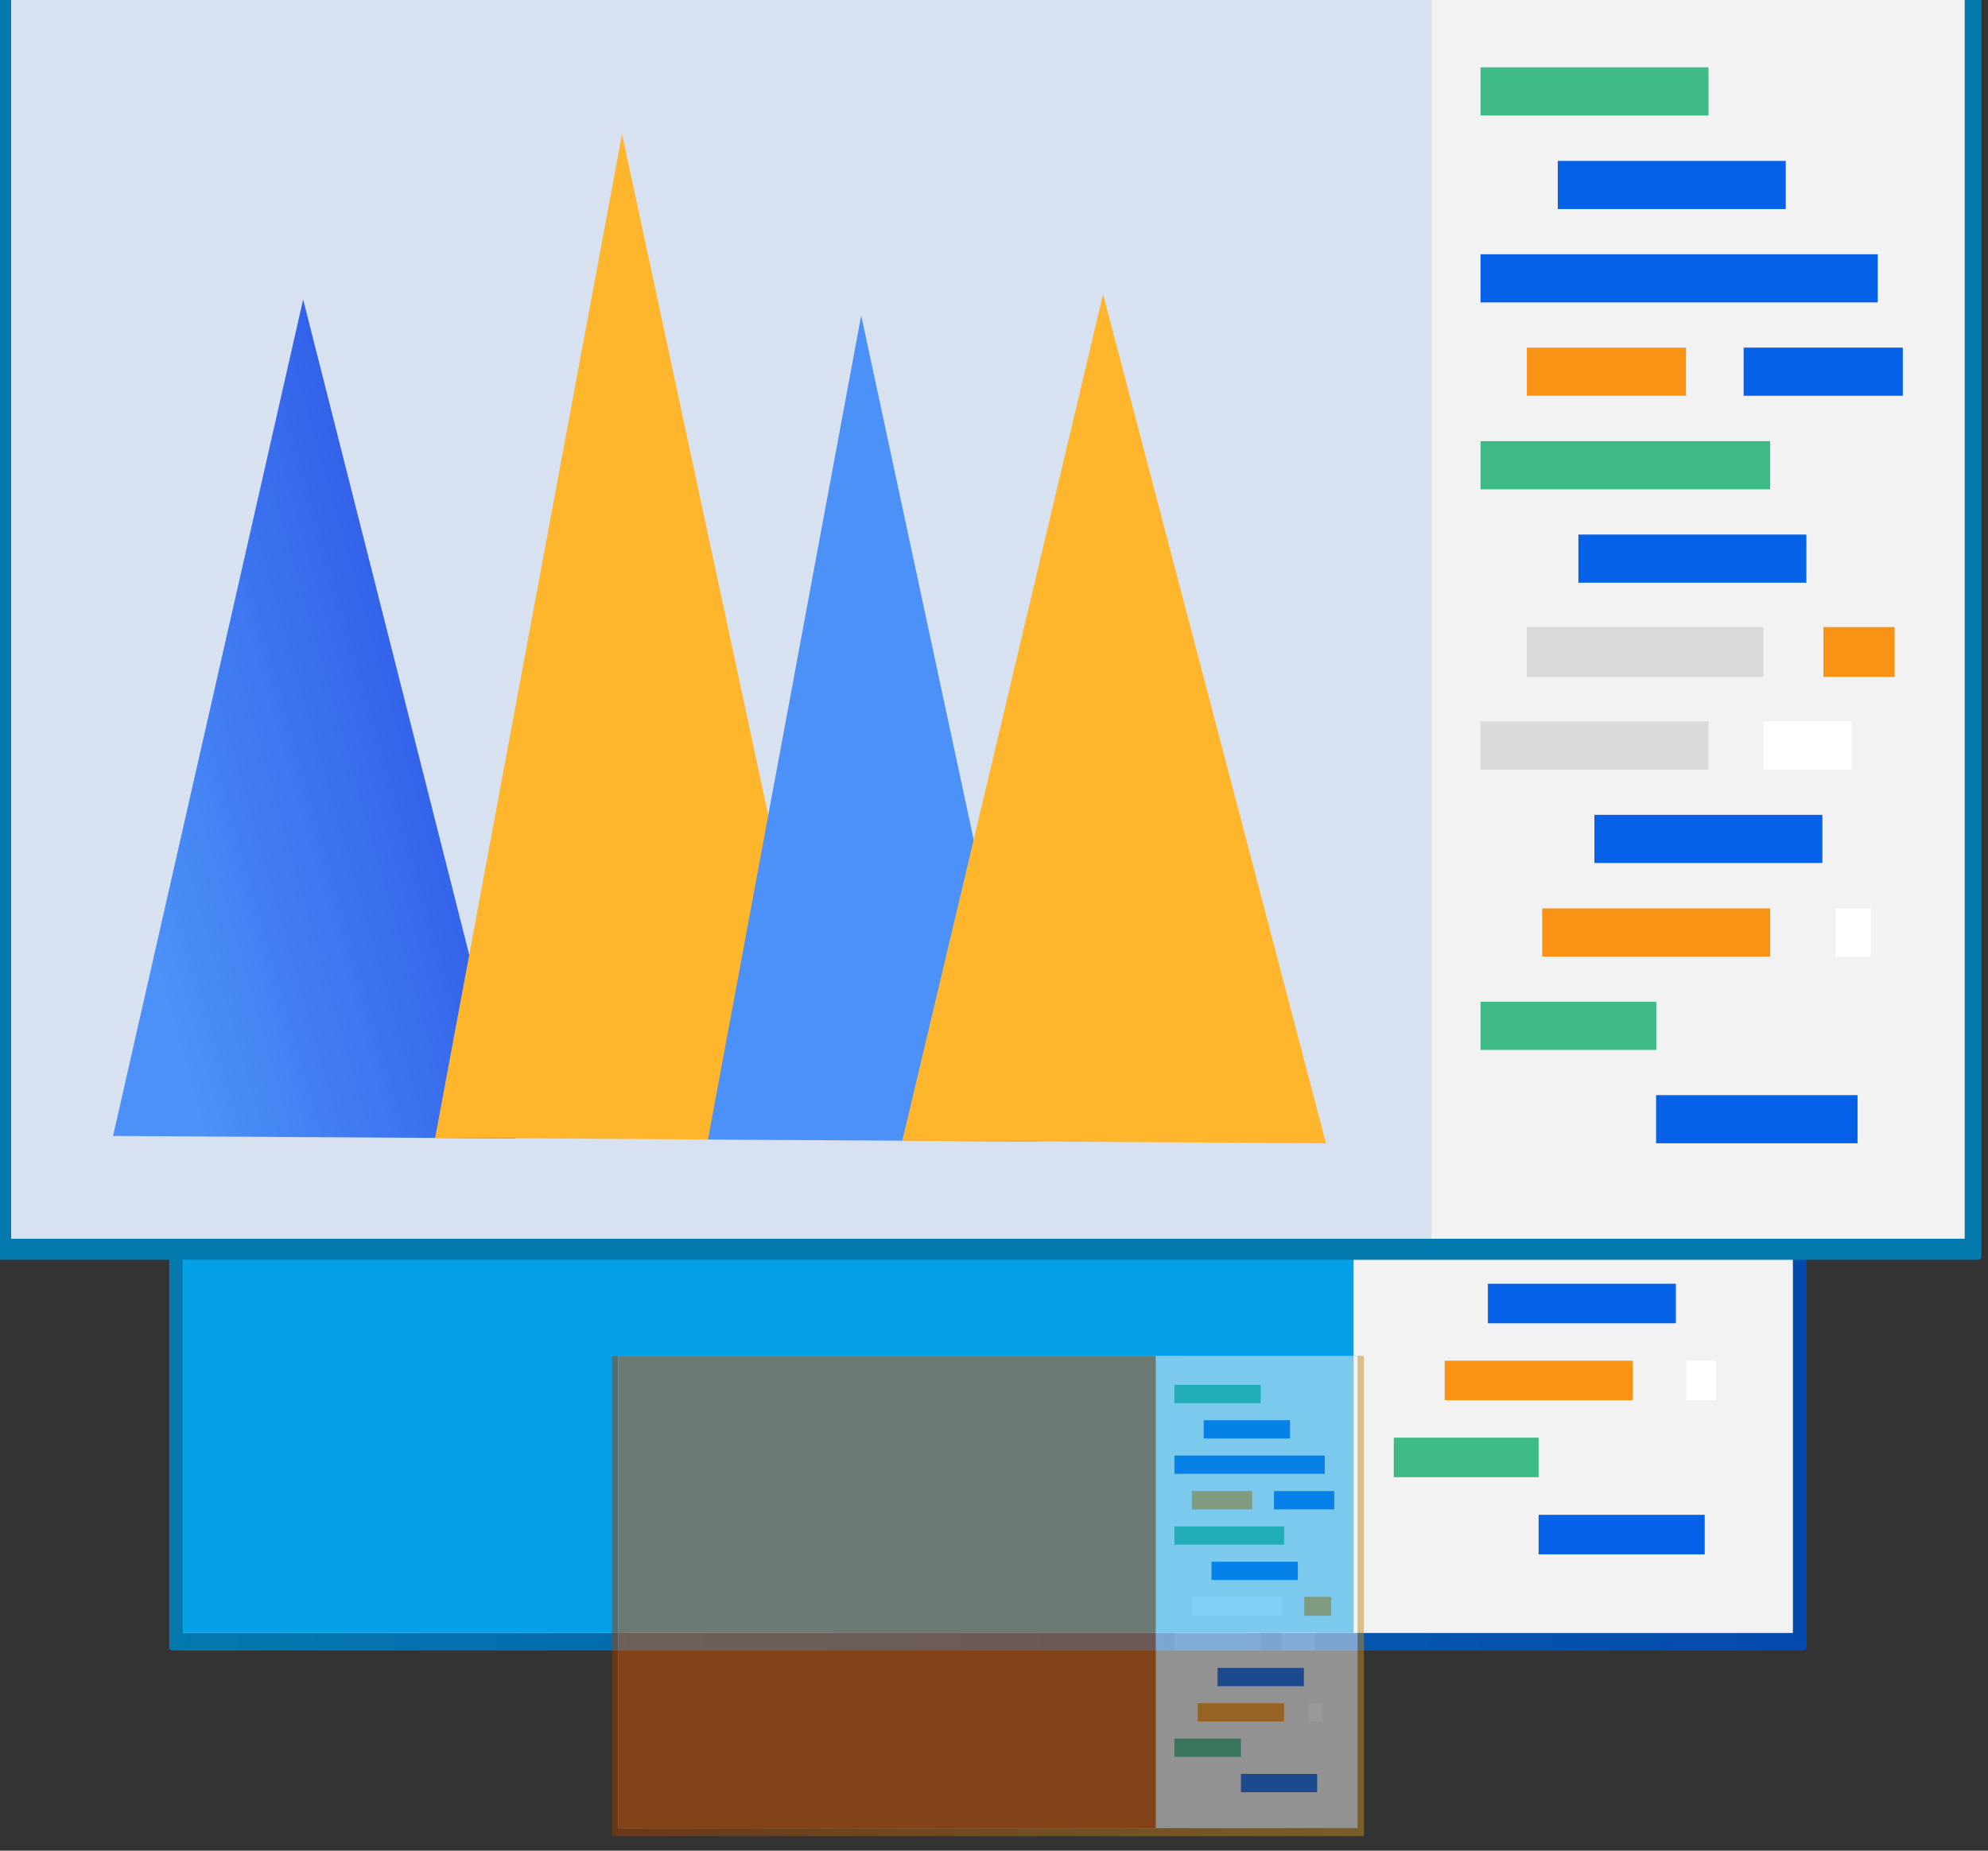 <?xml version="1.0" encoding="UTF-8" standalone="no"?>
<!DOCTYPE svg PUBLIC "-//W3C//DTD SVG 1.1//EN" "http://www.w3.org/Graphics/SVG/1.1/DTD/svg11.dtd">
<svg width="100%" height="100%" viewBox="0 0 493 459" version="1.1" xmlns="http://www.w3.org/2000/svg" xmlns:xlink="http://www.w3.org/1999/xlink" xml:space="preserve" xmlns:serif="http://www.serif.com/" style="fill-rule:evenodd;clip-rule:evenodd;stroke-linejoin:round;stroke-miterlimit:2;">
    <rect x="0" y="0" width="493" height="459" fill="#333333" stroke="none"/>
    <g transform="matrix(1,0,0,1,-1507.1,-2097.57)">
        <g transform="matrix(6.248,0,0,2.649,-6285.26,-3531.32)">
            <g transform="matrix(5.222,0,0,5.222,-5264.17,-8966.85)">
                <g transform="matrix(0.16,0,0,0.377,1246.27,2120.43)">
                    <path d="M89.79,38.49C89.79,38.413 89.727,38.35 89.65,38.35L12.16,38.35C12.083,38.35 12.02,38.413 12.02,38.49L12.02,87.94C12.02,88.017 12.083,88.08 12.16,88.08L89.65,88.08C89.727,88.08 89.79,88.017 89.79,87.94L89.79,38.49Z" style="fill:url(#_Linear1);"/>
                </g>
                <g transform="matrix(0.16,0,0,0.377,1246.27,2120.43)">
                    <path d="M89.79,38.49C89.79,38.413 89.727,38.35 89.65,38.35L12.16,38.35C12.083,38.35 12.02,38.413 12.02,38.49L12.02,87.94C12.02,88.017 12.083,88.08 12.16,88.08L89.65,88.08C89.727,88.08 89.79,88.017 89.79,87.94L89.79,38.49Z" style="fill-opacity:0.25;"/>
                </g>
                <g transform="matrix(0.16,0,0,0.377,1246.27,2120.43)">
                    <rect x="12.67" y="38.35" width="76.48" height="48.9" style="fill:rgb(242,242,242);"/>
                </g>
                <g transform="matrix(0.16,0,0,0.377,1246.27,2120.43)">
                    <rect x="12.67" y="38.35" width="55.61" height="48.9" style="fill:url(#_Linear2);"/>
                </g>
                <g transform="matrix(0.16,0,0,0.377,1246.27,2120.43)">
                    <rect x="70.19" y="41.34" width="8.93" height="1.88" style="fill:rgb(61,186,133);"/>
                </g>
                <g transform="matrix(0.16,0,0,0.377,1246.27,2120.43)">
                    <rect x="73.22" y="45.01" width="8.93" height="1.88" style="fill:rgb(5,98,232);"/>
                </g>
                <g transform="matrix(0.16,0,0,0.377,1246.27,2120.43)">
                    <rect x="70.19" y="48.67" width="15.55" height="1.88" style="fill:rgb(5,98,232);"/>
                </g>
                <g transform="matrix(0.16,0,0,0.377,1246.27,2120.43)">
                    <rect x="72.01" y="52.33" width="6.23" height="1.88" style="fill:rgb(249,147,22);"/>
                </g>
                <g transform="matrix(0.16,0,0,0.377,1246.27,2120.43)">
                    <rect x="80.5" y="52.33" width="6.23" height="1.88" style="fill:rgb(5,98,232);"/>
                </g>
                <g transform="matrix(0.16,0,0,0.377,1246.27,2120.43)">
                    <rect x="70.19" y="55.99" width="11.34" height="1.88" style="fill:rgb(61,186,133);"/>
                </g>
                <g transform="matrix(0.16,0,0,0.377,1246.27,2120.43)">
                    <rect x="74.03" y="59.65" width="8.93" height="1.88" style="fill:rgb(5,98,232);"/>
                </g>
                <g transform="matrix(0.16,0,0,0.377,1246.27,2120.43)">
                    <rect x="72.01" y="63.28" width="9.26" height="1.96" style="fill:white;"/>
                </g>
                <g transform="matrix(0.16,0,0,0.377,1246.27,2120.43)">
                    <rect x="83.62" y="63.28" width="2.79" height="1.96" style="fill:rgb(249,147,22);"/>
                </g>
                <g transform="matrix(0.16,0,0,0.377,1246.27,2120.43)">
                    <rect x="70.19" y="66.98" width="8.93" height="1.88" style="fill:white;"/>
                </g>
                <g transform="matrix(0.16,0,0,0.377,1246.27,2120.43)">
                    <rect x="81.28" y="66.98" width="3.45" height="1.88" style="fill:white;"/>
                </g>
                <g transform="matrix(0.16,0,0,0.377,1246.27,2120.43)">
                    <rect x="74.66" y="70.64" width="8.93" height="1.88" style="fill:rgb(5,98,232);"/>
                </g>
                <g transform="matrix(0.16,0,0,0.377,1246.27,2120.43)">
                    <rect x="72.61" y="74.3" width="8.93" height="1.88" style="fill:rgb(249,147,22);"/>
                </g>
                <g transform="matrix(0.16,0,0,0.377,1246.27,2120.43)">
                    <rect x="84.09" y="74.3" width="1.4" height="1.88" style="fill:white;"/>
                </g>
                <g transform="matrix(0.16,0,0,0.377,1246.27,2120.43)">
                    <rect x="70.19" y="77.96" width="6.88" height="1.88" style="fill:rgb(61,186,133);"/>
                </g>
                <g transform="matrix(0.16,0,0,0.377,1246.27,2120.43)">
                    <rect x="77.07" y="81.63" width="7.89" height="1.88" style="fill:rgb(5,98,232);"/>
                </g>
                <g transform="matrix(0.16,0,0,0.377,1246.27,2120.43)">
                    <path d="M98.1,9.329C98.1,9.236 98.024,9.16 97.931,9.16L3.899,9.16C3.806,9.16 3.73,9.236 3.73,9.329L3.73,69.331C3.73,69.424 3.806,69.5 3.899,69.5L97.931,69.5C98.024,69.5 98.1,69.424 98.1,69.331L98.1,9.329Z" style="fill:url(#_Linear3);"/>
                </g>
                <g transform="matrix(0.16,0,0,0.377,1246.27,2120.43)">
                    <path d="M98.1,9.329C98.1,9.236 98.024,9.16 97.931,9.16L3.899,9.16C3.806,9.16 3.73,9.236 3.73,9.329L3.73,69.331C3.73,69.424 3.806,69.5 3.899,69.5L97.931,69.5C98.024,69.5 98.1,69.424 98.1,69.331L98.1,9.329Z" style="fill-opacity:0.25;"/>
                </g>
                <g transform="matrix(0.16,0,0,0.377,1246.27,2120.43)">
                    <rect x="4.51" y="9.16" width="92.8" height="59.34" style="fill:rgb(242,242,242);"/>
                </g>
                <g transform="matrix(0.16,0,0,0.377,1246.27,2120.43)">
                    <rect x="4.51" y="9.16" width="67.48" height="59.34" style="fill:rgb(216,225,239);"/>
                </g>
                <g transform="matrix(0.16,0,0,0.377,1246.27,2120.43)">
                    <rect x="74.31" y="12.79" width="10.83" height="2.29" style="fill:rgb(61,186,133);"/>
                </g>
                <g transform="matrix(0.16,0,0,0.377,1246.27,2120.43)">
                    <rect x="77.98" y="17.24" width="10.83" height="2.29" style="fill:rgb(5,98,232);"/>
                </g>
                <g transform="matrix(0.16,0,0,0.377,1246.27,2120.43)">
                    <rect x="74.31" y="21.68" width="18.87" height="2.29" style="fill:rgb(5,98,232);"/>
                </g>
                <g transform="matrix(0.16,0,0,0.377,1246.27,2120.43)">
                    <rect x="76.51" y="26.12" width="7.56" height="2.29" style="fill:rgb(249,147,22);"/>
                </g>
                <g transform="matrix(0.16,0,0,0.377,1246.27,2120.43)">
                    <rect x="86.81" y="26.12" width="7.56" height="2.29" style="fill:rgb(5,98,232);"/>
                </g>
                <g transform="matrix(0.16,0,0,0.377,1246.27,2120.43)">
                    <rect x="74.31" y="30.57" width="13.76" height="2.29" style="fill:rgb(61,186,133);"/>
                </g>
                <g transform="matrix(0.16,0,0,0.377,1246.27,2120.43)">
                    <rect x="78.96" y="35.01" width="10.83" height="2.29" style="fill:rgb(5,98,232);"/>
                </g>
                <g transform="matrix(0.16,0,0,0.377,1246.27,2120.43)">
                    <rect x="76.51" y="39.41" width="11.24" height="2.37" style="fill:rgb(219,217,217);"/>
                </g>
                <g transform="matrix(0.16,0,0,0.377,1246.27,2120.43)">
                    <rect x="90.6" y="39.41" width="3.38" height="2.37" style="fill:rgb(249,147,22);"/>
                </g>
                <g transform="matrix(0.16,0,0,0.377,1246.27,2120.43)">
                    <rect x="74.31" y="43.9" width="10.83" height="2.29" style="fill:rgb(219,217,217);"/>
                </g>
                <g transform="matrix(0.16,0,0,0.377,1246.27,2120.43)">
                    <rect x="87.76" y="43.9" width="4.19" height="2.29" style="fill:white;"/>
                </g>
                <g transform="matrix(0.16,0,0,0.377,1246.27,2120.43)">
                    <rect x="79.72" y="48.34" width="10.83" height="2.29" style="fill:rgb(5,98,232);"/>
                </g>
                <g transform="matrix(0.16,0,0,0.377,1246.27,2120.43)">
                    <rect x="77.24" y="52.79" width="10.83" height="2.29" style="fill:rgb(249,147,22);"/>
                </g>
                <g transform="matrix(0.16,0,0,0.377,1246.27,2120.43)">
                    <rect x="91.17" y="52.79" width="1.69" height="2.29" style="fill:white;"/>
                </g>
                <g transform="matrix(0.16,0,0,0.377,1246.27,2120.43)">
                    <rect x="74.31" y="57.23" width="8.35" height="2.29" style="fill:rgb(61,186,133);"/>
                </g>
                <g transform="matrix(0.16,0,0,0.377,1246.27,2120.43)">
                    <rect x="82.65" y="61.67" width="9.57" height="2.29" style="fill:rgb(5,98,232);"/>
                </g>
                <g transform="matrix(0.16,0,0,0.377,1246.27,2120.43)">
                    <g opacity="0.5">
                        <path d="M68.77,74.133C68.77,74.098 68.742,74.07 68.707,74.07L33.113,74.07C33.078,74.07 33.05,74.098 33.05,74.133L33.05,96.847C33.05,96.882 33.078,96.91 33.113,96.91L68.707,96.91C68.742,96.91 68.77,96.882 68.77,96.847L68.77,74.133Z" style="fill:url(#_Linear4);"/>
                        <path d="M68.77,74.133C68.77,74.098 68.742,74.07 68.707,74.07L33.113,74.07C33.078,74.07 33.05,74.098 33.05,74.133L33.05,96.847C33.05,96.882 33.078,96.91 33.113,96.91L68.707,96.91C68.742,96.91 68.77,96.882 68.77,96.847L68.77,74.133Z" style="fill-opacity:0.25;"/>
                        <rect x="33.34" y="74.07" width="35.13" height="22.46" style="fill:rgb(242,242,242);"/>
                        <rect x="33.34" y="74.07" width="25.54" height="22.46" style="fill:url(#_Linear5);"/>
                        <rect x="59.77" y="75.45" width="4.1" height="0.87" style="fill:rgb(61,186,133);"/>
                        <rect x="61.16" y="77.13" width="4.1" height="0.87" style="fill:rgb(5,98,232);"/>
                        <rect x="59.77" y="78.81" width="7.14" height="0.87" style="fill:rgb(5,98,232);"/>
                        <rect x="60.6" y="80.5" width="2.86" height="0.87" style="fill:rgb(249,147,22);"/>
                        <rect x="64.5" y="80.5" width="2.86" height="0.87" style="fill:rgb(5,98,232);"/>
                        <rect x="59.77" y="82.18" width="5.21" height="0.87" style="fill:rgb(61,186,133);"/>
                        <rect x="61.53" y="83.86" width="4.1" height="0.87" style="fill:rgb(5,98,232);"/>
                        <rect x="60.6" y="85.53" width="4.26" height="0.9" style="fill:white;"/>
                        <rect x="65.94" y="85.53" width="1.28" height="0.9" style="fill:rgb(249,147,22);"/>
                        <rect x="59.77" y="87.22" width="4.1" height="0.87" style="fill:white;"/>
                        <rect x="64.86" y="87.22" width="1.59" height="0.87" style="fill:white;"/>
                        <rect x="61.82" y="88.91" width="4.1" height="0.87" style="fill:rgb(5,98,232);"/>
                        <rect x="60.88" y="90.59" width="4.1" height="0.87" style="fill:rgb(249,147,22);"/>
                        <rect x="66.15" y="90.59" width="0.64" height="0.87" style="fill:white;"/>
                        <rect x="59.77" y="92.27" width="3.16" height="0.87" style="fill:rgb(61,186,133);"/>
                        <rect x="62.93" y="93.95" width="3.62" height="0.87" style="fill:rgb(5,98,232);"/>
                    </g>
                </g>
                <g transform="matrix(0.16,0,0,0.377,1246.27,2120.43)">
                    <path d="M9.35,63.61L18.38,23.83L28.48,63.73L9.35,63.61Z" style="fill:url(#_Linear6);fill-rule:nonzero;"/>
                </g>
                <g transform="matrix(0.16,0,0,0.377,1246.27,2120.43)">
                    <path d="M24.65,63.7L33.53,15.96L43.79,63.82L24.65,63.7Z" style="fill:url(#_Linear7);fill-rule:nonzero;"/>
                </g>
                <g transform="matrix(0.16,0,0,0.377,1246.27,2120.43)">
                    <path d="M37.61,63.78L44.89,24.59L53.31,63.88L37.61,63.78Z" style="fill:url(#_Linear8);fill-rule:nonzero;"/>
                </g>
                <g transform="matrix(0.16,0,0,0.377,1246.27,2120.43)">
                    <path d="M46.84,63.84L56.38,23.58L66.97,63.96L46.84,63.84Z" style="fill:url(#_Linear9);fill-rule:nonzero;"/>
                </g>
            </g>
        </g>
    </g>
    <defs>
        <linearGradient id="_Linear1" x1="0" y1="0" x2="1" y2="0" gradientUnits="userSpaceOnUse" gradientTransform="matrix(77.78,0,0,77.78,12.02,63.21)"><stop offset="0" style="stop-color:rgb(5,161,232);stop-opacity:1"/><stop offset="1" style="stop-color:rgb(5,98,232);stop-opacity:1"/></linearGradient>
        <linearGradient id="_Linear2" x1="0" y1="0" x2="1" y2="0" gradientUnits="userSpaceOnUse" gradientTransform="matrix(3092.47,0,0,3092.47,717.249,3109.27)"><stop offset="0" style="stop-color:rgb(5,161,232);stop-opacity:1"/><stop offset="1" style="stop-color:rgb(5,98,232);stop-opacity:1"/></linearGradient>
        <linearGradient id="_Linear3" x1="0" y1="0" x2="1" y2="0" gradientUnits="userSpaceOnUse" gradientTransform="matrix(8904.75,0,0,8904.75,355.73,2382.33)"><stop offset="0" style="stop-color:rgb(5,161,232);stop-opacity:1"/><stop offset="1" style="stop-color:rgb(5,98,232);stop-opacity:1"/></linearGradient>
        <linearGradient id="_Linear4" x1="0" y1="0" x2="1" y2="0" gradientUnits="userSpaceOnUse" gradientTransform="matrix(35.72,0,0,35.72,33.05,85.5)"><stop offset="0" style="stop-color:rgb(211,84,0);stop-opacity:1"/><stop offset="1" style="stop-color:rgb(255,182,45);stop-opacity:1"/></linearGradient>
        <linearGradient id="_Linear5" x1="0" y1="0" x2="1" y2="0" gradientUnits="userSpaceOnUse" gradientTransform="matrix(652.547,0,0,652.547,884.844,1990.13)"><stop offset="0" style="stop-color:rgb(211,84,0);stop-opacity:1"/><stop offset="1" style="stop-color:rgb(255,182,45);stop-opacity:1"/></linearGradient>
        <linearGradient id="_Linear6" x1="0" y1="0" x2="1" y2="0" gradientUnits="userSpaceOnUse" gradientTransform="matrix(19.035,-5.379,5.379,19.035,9.202,47.784)"><stop offset="0" style="stop-color:rgb(75,145,247);stop-opacity:1"/><stop offset="1" style="stop-color:rgb(44,84,230);stop-opacity:1"/></linearGradient>
        <linearGradient id="_Linear7" x1="0" y1="0" x2="1" y2="0" gradientUnits="userSpaceOnUse" gradientTransform="matrix(72.923,-716.464,716.464,72.923,679.812,2757.38)"><stop offset="0" style="stop-color:rgb(211,84,0);stop-opacity:1"/><stop offset="1" style="stop-color:rgb(255,182,45);stop-opacity:1"/></linearGradient>
        <linearGradient id="_Linear8" x1="0" y1="0" x2="1" y2="0" gradientUnits="userSpaceOnUse" gradientTransform="matrix(266.743,0,0,266.743,662.627,2218.54)"><stop offset="0" style="stop-color:rgb(75,145,247);stop-opacity:1"/><stop offset="1" style="stop-color:rgb(44,84,230);stop-opacity:1"/></linearGradient>
        <linearGradient id="_Linear9" x1="0" y1="0" x2="1" y2="0" gradientUnits="userSpaceOnUse" gradientTransform="matrix(191.638,-711.092,711.092,191.638,1117.55,2424.17)"><stop offset="0" style="stop-color:rgb(211,84,0);stop-opacity:1"/><stop offset="1" style="stop-color:rgb(255,182,45);stop-opacity:1"/></linearGradient>
    </defs>
</svg>
